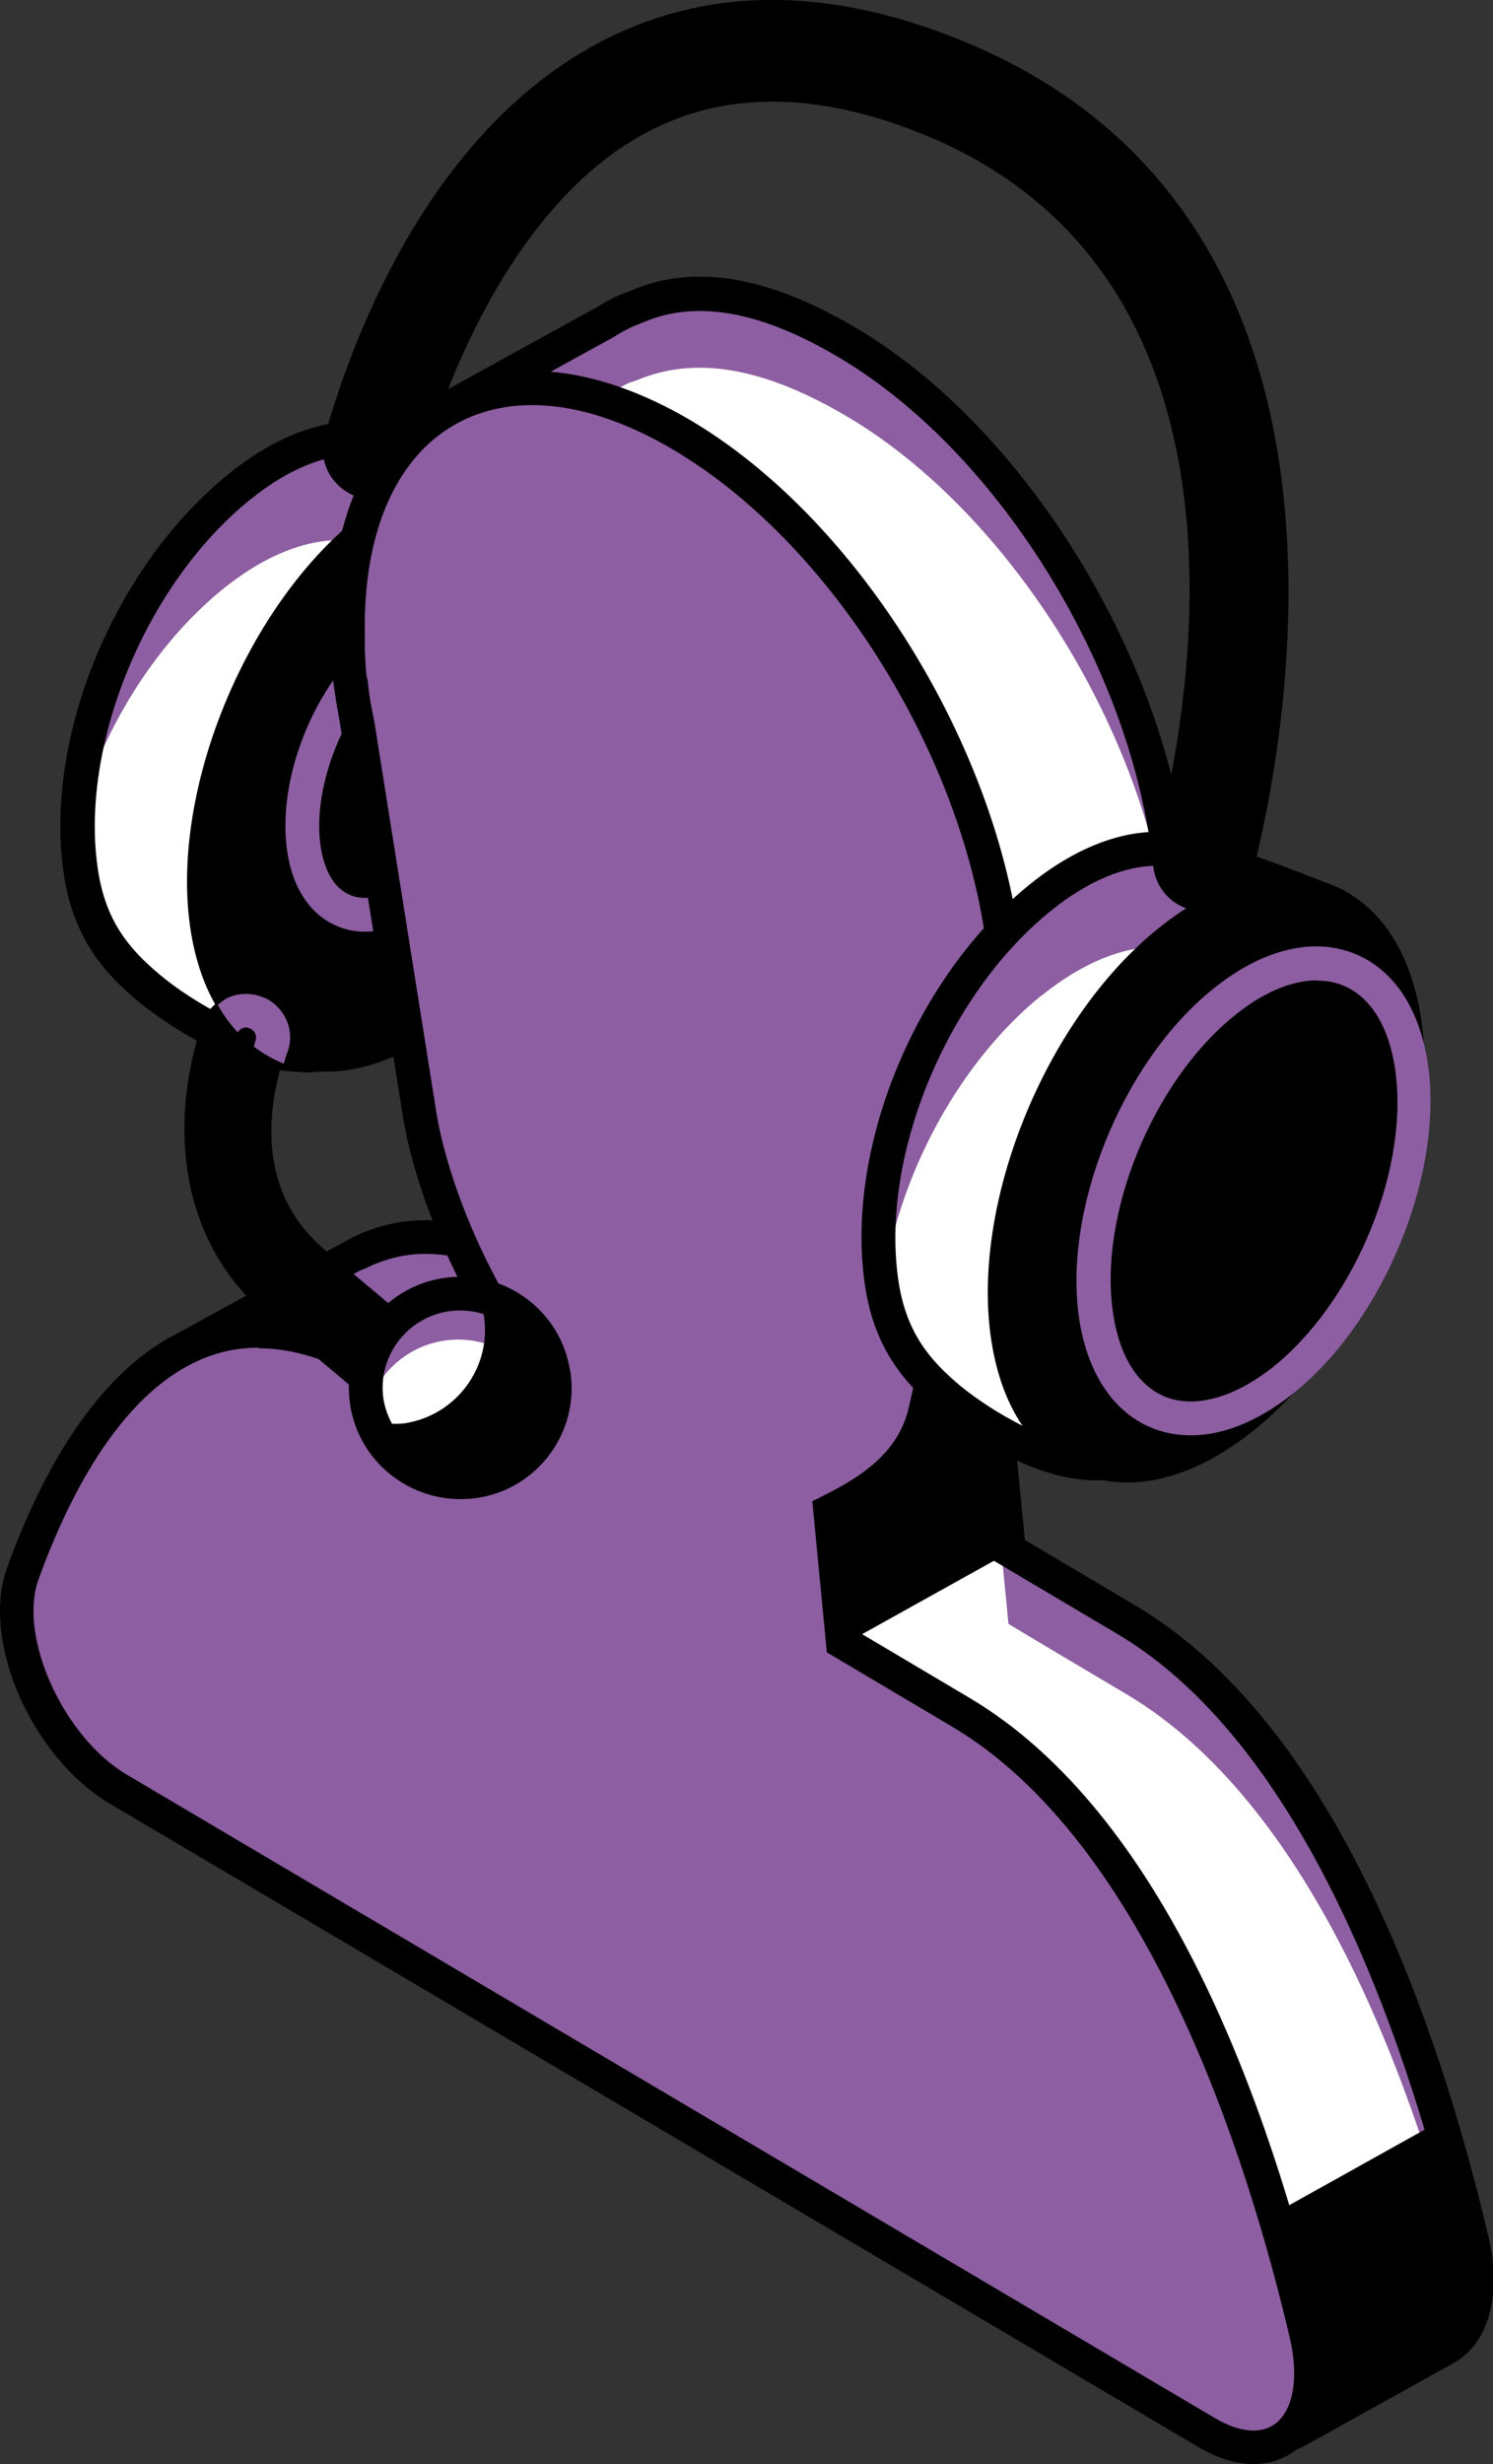 <svg xmlns="http://www.w3.org/2000/svg" width="137" height="226" viewBox="0 0 137 226" fill="none"><rect x="0" y="0" width="137" height="226" fill="#333333" stroke="none"/><g clip-path="url(#clip0_1_5357)"><path d="M43.709 59.945C46.297 51.488 48.078 44.917 48.078 44.917C48.078 44.917 39.87 41.59 35.836 40.647C31.94 39.372 27.016 40.592 22.008 44.64C11.964 52.736 5.564 68.18 7.456 80.213C8.291 85.398 10.739 88.198 13.661 90.638C13.661 90.638 21.813 97.57 29.075 96.71C31.773 96.406 34.528 87.145 38.256 76.636C41.122 71.424 43.07 65.546 43.709 59.973V59.945Z" fill="#8D5EA1"></path><path d="M43.57 59.945C44.238 57.755 44.85 55.703 45.406 53.845C43.014 52.903 37.421 50.767 34.305 50.019C30.41 48.743 25.485 49.963 20.477 54.011C14.161 59.113 9.292 67.099 7.011 75.361C7.011 77.025 7.094 78.66 7.345 80.213C8.179 85.398 10.628 88.198 13.549 90.638C13.549 90.638 21.701 97.57 28.963 96.711C31.662 96.406 34.416 87.145 38.145 76.636C41.01 71.424 42.958 65.546 43.598 59.973L43.57 59.945Z" fill="white"></path><path d="M27.795 98.319C20.644 98.319 13.494 92.524 12.659 91.831C9.71 89.363 6.844 86.258 5.898 80.463C3.895 67.903 10.405 51.987 21.006 43.448C26.265 39.205 31.718 37.708 36.309 39.205C40.26 40.12 48.3 43.364 48.634 43.503L49.914 44.03L49.552 45.361C49.552 45.361 47.772 51.987 45.212 60.305C44.544 65.962 42.569 72.034 39.62 77.413L38.145 81.71C34.333 92.662 32.386 97.93 29.242 98.291C28.769 98.346 28.268 98.374 27.767 98.374L27.795 98.319ZM32.692 41.701C29.659 41.701 26.32 43.115 22.981 45.804C13.327 53.568 7.206 68.568 9.014 79.936C9.738 84.483 11.797 87.006 14.69 89.418C17.361 91.664 23.761 95.74 28.908 95.13C30.382 94.576 33.053 86.812 35.224 80.601C35.724 79.132 36.253 77.607 36.809 76.054C39.703 70.731 41.567 65.019 42.179 59.723L42.235 59.446C44.099 53.318 45.574 48.133 46.214 45.777C43.765 44.806 38.423 42.782 35.502 42.089C34.611 41.812 33.665 41.645 32.719 41.645L32.692 41.701Z" fill="black"></path><path d="M56.898 55.592C55.924 49.437 52.975 45.111 48.579 43.42C43.877 41.618 38.257 43.059 32.776 47.496C22.37 55.869 15.525 72.866 17.501 85.37C18.475 91.526 21.424 95.851 25.82 97.542C27.128 98.041 28.519 98.291 29.965 98.291C33.666 98.291 37.672 96.655 41.623 93.467C52.029 85.093 58.873 68.097 56.898 55.592Z" fill="black"></path><path d="M46.492 62.995C47.466 69.15 44.099 77.468 38.98 81.599C33.861 85.731 28.908 84.095 27.934 77.967C26.96 71.812 30.327 63.494 35.446 59.363C40.566 55.231 45.518 56.867 46.492 62.995Z" fill="black"></path><path d="M33.499 85.454C32.664 85.454 31.857 85.315 31.106 85.01C28.602 84.039 26.905 81.627 26.376 78.217C25.319 71.479 28.852 62.662 34.445 58.17C37.477 55.73 40.621 54.954 43.265 55.98C45.769 56.95 47.438 59.363 47.995 62.773C49.052 69.511 45.518 78.328 39.926 82.82C37.756 84.566 35.558 85.454 33.499 85.454ZM40.9 58.614C39.536 58.614 37.978 59.279 36.392 60.555C31.746 64.298 28.546 72.172 29.437 77.718C29.798 80.019 30.772 81.572 32.219 82.126C33.777 82.736 35.892 82.126 37.978 80.407C42.625 76.664 45.824 68.79 44.934 63.244C44.572 60.943 43.599 59.39 42.152 58.836C41.762 58.697 41.345 58.614 40.9 58.614Z" fill="#8D5EA1"></path><path d="M135.024 205.51C130.74 187.377 121.419 159.262 103.306 148.559C99.828 146.508 95.182 143.735 92.539 142.155L91.37 130.121C92.372 129.622 93.429 129.04 94.459 128.374L94.598 128.291L94.987 128.014C97.519 126.323 99.439 124.271 100.19 120.694L101.637 114.4L106.589 92.33C106.784 91.637 106.923 90.943 107.062 90.195L107.201 89.64H107.174C107.452 87.949 107.646 86.202 107.646 84.317C107.869 64.963 94.514 41.257 77.793 31.387C70.141 26.867 63.853 25.786 58.483 28.059L57.732 28.309L57.315 28.531C56.675 28.808 56.091 29.141 55.506 29.529L41.372 37.292L40.621 38.845L47.493 44.03C47.299 45.472 47.16 46.941 47.132 48.549C47.132 50.379 47.132 51.793 47.326 53.679L47.438 54.122L47.577 55.315C47.716 56.368 47.855 56.95 48.05 58.004L53.642 93.162C54.56 99.428 57.899 107.857 62.184 114.123L60.765 123.633C58.122 122.08 53.42 119.003 49.97 116.979C42.903 112.792 37.7 112.542 32.942 114.844L32.302 115.093L30.66 116.008C30.66 116.008 30.633 116.008 30.605 116.008L18.252 122.857L21.034 127.321C19.531 130.121 18.279 133.06 17.278 135.833C15.135 141.739 19.587 151.776 26.07 155.602L75.01 184.521L77.125 185.769L114.936 208.116C115.437 212.636 116.216 218.708 116.633 221.896C116.772 222.922 117.913 223.477 118.803 222.978L132.576 215.325C135.024 213.967 136.165 210.334 135.024 205.427V205.51Z" fill="#8D5EA1"></path><path d="M135.024 212.303C130.739 194.17 121.419 166.055 103.306 155.352C99.828 153.301 95.182 150.528 92.539 148.948L91.37 136.914C92.372 136.415 90.73 134.613 91.76 133.948L90.229 133.254L91.843 128.153C94.375 126.461 96.684 127.598 97.436 124.021L101.581 121.221L106.534 99.15C106.728 98.457 106.867 97.764 107.007 97.016L107.146 96.461H107.118C107.396 94.77 107.591 93.023 107.591 91.138C107.813 71.784 94.458 48.078 77.737 38.207C70.086 33.688 63.798 32.607 58.428 34.88L57.676 35.13L57.259 35.352C56.619 35.629 56.035 35.962 55.451 36.35L41.317 44.113L40.566 45.666L47.438 50.851C47.243 52.292 47.104 53.762 47.076 55.37C47.076 57.2 47.076 58.614 47.271 60.5L47.382 60.943L47.521 62.136C47.66 63.189 47.799 63.771 47.994 64.825L53.587 99.982C54.505 106.249 57.843 114.677 62.128 120.944L60.709 130.454C58.066 128.901 53.364 125.824 49.914 123.8C42.847 119.613 37.644 119.363 32.886 121.665L32.246 121.914L30.605 122.829C30.605 122.829 30.577 122.829 30.549 122.829L18.196 129.678L20.978 134.142C19.476 136.942 18.224 139.881 17.222 142.654C15.08 148.559 19.531 158.597 26.014 162.423L74.955 191.342L77.069 192.589L114.88 214.937C115.381 219.457 111.876 218.292 112.293 221.481C112.432 222.506 113.573 223.061 114.463 222.562L128.235 214.909C130.684 213.551 136.109 217.155 134.969 212.248L135.024 212.303Z" fill="white"></path><path d="M118.08 224.808C117.607 224.808 117.134 224.697 116.717 224.475C115.827 224.031 115.215 223.172 115.103 222.174C114.714 219.179 113.99 213.551 113.49 209.142L25.291 157.016C18.113 152.774 13.411 142.071 15.831 135.389C16.833 132.589 18.001 129.927 19.281 127.459L16.11 122.385L32.358 113.485C37.811 110.823 43.682 111.544 50.749 115.703C52.585 116.785 54.811 118.199 56.898 119.502C57.844 120.084 58.734 120.666 59.569 121.166L60.571 114.539C56.453 108.328 53.058 99.927 52.112 93.439L46.353 57.505C46.242 56.867 46.13 56.341 46.019 55.564L45.797 54.095C45.546 51.987 45.546 50.546 45.574 48.577C45.574 47.329 45.657 46.109 45.824 44.751L38.646 39.344L40.176 36.211L54.728 28.198C55.284 27.838 55.952 27.477 56.647 27.144L57.983 26.618C63.715 24.178 70.503 25.314 78.572 30.083C95.683 40.204 109.4 64.548 109.177 84.344C109.177 85.814 109.038 87.284 108.843 88.864L108.927 88.919L108.593 90.583C108.482 91.276 108.287 92.025 108.092 92.746L101.693 121.055C100.775 125.546 98.076 127.82 95.85 129.317L95.516 129.567C94.626 130.149 93.819 130.62 93.04 131.008L94.041 141.24L104.141 147.229C122.17 157.876 131.741 184.604 136.583 205.15C137.835 210.501 136.61 214.937 133.383 216.739L119.611 224.392C119.138 224.641 118.637 224.78 118.136 224.78L118.08 224.808ZM20.422 123.522L22.815 127.349L22.397 128.125C21.034 130.648 19.81 133.448 18.725 136.415C16.833 141.683 21.006 150.888 26.849 154.327L116.383 207.229L116.467 208.005C116.968 212.497 117.747 218.569 118.164 221.758L131.825 214.05C133.773 212.968 134.44 209.752 133.522 205.843C129.683 189.512 120.529 160.51 102.527 149.863L91.064 143.07L89.729 129.206L90.675 128.735C91.621 128.264 92.623 127.709 93.596 127.071L94.041 126.766C96.74 124.964 98.048 123.134 98.632 120.389L105.031 92.025C105.226 91.332 105.365 90.666 105.504 89.973L105.588 89.418C105.894 87.588 106.033 85.98 106.033 84.344C106.256 65.518 93.207 42.366 76.958 32.773C69.808 28.531 63.909 27.477 59.04 29.557L58.011 29.973C57.371 30.277 56.814 30.582 56.314 30.915L42.541 38.485L49.107 43.42L48.996 44.307C48.774 45.888 48.662 47.274 48.662 48.633C48.662 50.546 48.662 51.821 48.857 53.568L48.941 53.818L49.107 55.176C49.191 55.842 49.302 56.313 49.413 56.895L49.58 57.755L55.201 92.968C56.119 99.234 59.458 107.385 63.492 113.291L63.826 113.79L61.962 126.184L59.986 125.02C58.762 124.299 57.065 123.217 55.256 122.108C53.225 120.833 51.027 119.446 49.191 118.365C43.014 114.705 38.201 114.067 33.638 116.286L32.914 116.591L20.45 123.522H20.422Z" fill="black"></path><path d="M119.861 213.967C115.576 195.833 106.255 167.719 88.143 157.016C84.665 154.964 80.018 152.192 77.375 150.611L76.207 138.578C79.74 136.803 83.941 134.252 84.999 129.178L86.445 122.885L91.398 100.814C91.593 100.121 91.732 99.428 91.871 98.679L92.01 98.125H91.982C92.26 96.433 92.455 94.686 92.455 92.801C92.678 73.448 79.323 49.742 62.601 39.871C45.88 30 32.163 37.681 31.94 57.034C31.94 58.864 31.94 60.278 32.135 62.163L32.246 62.607L32.386 63.799C32.525 64.853 32.664 65.435 32.858 66.489L38.451 101.646C39.369 107.912 42.708 116.341 46.993 122.607L45.574 132.118C42.93 130.565 38.228 127.487 34.778 125.463C16.61 114.733 6.733 131.48 2.086 144.345C-0.056 150.251 4.396 160.288 10.878 164.114L59.819 193.033L61.934 194.281L110.707 223.089C117.19 226.915 121.808 222.257 119.833 213.939L119.861 213.967Z" fill="#8D5EA1"></path><path d="M115.048 226C113.434 226 111.709 225.473 109.928 224.42L10.1 165.445C2.921 161.203 -1.781 150.5 0.64 143.818C3.673 135.389 9.209 124.687 18.196 121.471C23.483 119.585 29.353 120.472 35.558 124.16C37.394 125.241 39.592 126.628 41.651 127.931C42.597 128.541 43.515 129.095 44.35 129.622L45.351 122.995C41.234 116.785 37.839 108.384 36.893 101.895L31.134 65.962C31.023 65.324 30.911 64.797 30.8 64.021L30.577 62.551C30.299 60.306 30.327 58.781 30.355 57.034C30.466 47.108 34 39.677 40.288 36.156C46.576 32.634 54.755 33.494 63.353 38.54C80.464 48.66 94.18 73.004 93.958 92.801C93.958 94.271 93.819 95.74 93.624 97.321H93.68L93.346 99.012C93.207 99.733 93.04 100.454 92.845 101.202L86.446 129.511C85.388 134.641 81.605 137.469 77.793 139.465L78.794 149.696L88.894 155.685C106.923 166.332 116.495 193.061 121.336 213.606C122.504 218.597 121.558 222.784 118.776 224.808C117.691 225.612 116.411 226 115.02 226H115.048ZM23.761 123.605C22.203 123.605 20.672 123.855 19.226 124.382C11.352 127.21 6.344 137.081 3.534 144.872C1.642 150.112 5.815 159.345 11.658 162.783L111.486 221.786C113.712 223.089 115.632 223.283 116.968 222.34C118.693 221.092 119.221 218.015 118.331 214.327C114.491 197.996 105.338 168.994 87.336 158.347L75.873 151.554L74.538 137.691L75.484 137.219C79.1 135.417 82.551 133.171 83.441 128.874L89.84 100.509C90.035 99.816 90.174 99.151 90.313 98.457L90.397 97.903C90.703 96.101 90.842 94.437 90.87 92.829C91.092 74.002 78.043 50.851 61.795 41.257C54.199 36.766 47.132 35.934 41.818 38.901C36.532 41.867 33.554 48.328 33.471 57.117C33.471 58.781 33.443 60.195 33.638 62.052L33.721 62.302L33.888 63.688C33.972 64.354 34.083 64.825 34.194 65.407L34.361 66.267L39.954 101.48C40.872 107.746 44.211 115.925 48.245 121.803L48.579 122.302L46.715 134.696L44.739 133.532C43.487 132.811 41.79 131.729 39.981 130.593C37.95 129.317 35.752 127.931 33.944 126.877C30.327 124.742 26.905 123.661 23.733 123.661L23.761 123.605Z" fill="black"></path><path d="M92.817 91.775L107.591 82.348L108.175 86.174L100.273 121.831L95.376 127.764L91.704 129.899L92.9 142.21L77.403 150.833L76.234 138.522L84.498 133.615L86.139 124.77L92.817 91.775Z" fill="black"></path><path d="M115.799 203.652L131.964 194.641L135.47 207.201L135.247 211.582L132.381 216.018L118.359 222.784L119.332 216.212L117.691 206.397L115.799 203.652Z" fill="black"></path><path d="M117.191 97.626C119.778 89.169 121.559 82.598 121.559 82.598C121.559 82.598 113.351 79.27 109.317 78.328C105.422 77.052 100.497 78.272 95.489 82.32C85.445 90.417 79.046 105.86 80.938 117.894C81.772 123.079 84.221 125.879 87.142 128.319C87.142 128.319 94.905 134.751 101.304 134.197C104.003 133.975 108.009 124.825 111.737 114.289C114.603 109.077 116.551 103.199 117.191 97.626Z" fill="#8D5EA1"></path><path d="M95.6 91.276C88.115 97.321 82.634 107.469 81.132 117.228C81.16 117.45 81.16 117.672 81.216 117.894C82.05 123.079 84.499 125.879 87.42 128.319C87.42 128.319 95.183 134.752 101.582 134.197C104.281 133.975 108.287 124.825 112.015 114.289C114.881 109.077 116.829 103.199 117.469 97.626C118.248 95.102 118.915 92.773 119.528 90.722C116.829 89.668 112.155 87.921 109.428 87.311C105.533 86.036 100.608 87.256 95.6 91.304V91.276Z" fill="white"></path><path d="M100.525 135.777C94.014 135.777 86.975 130.177 86.168 129.511C83.191 127.016 80.325 123.938 79.407 118.116C77.432 105.555 83.914 89.64 94.515 81.1C99.773 76.858 105.227 75.361 109.817 76.858C113.796 77.773 121.809 81.017 122.143 81.156L123.423 81.683L123.061 83.014C123.061 83.014 121.28 89.64 118.721 97.958C118.053 103.615 116.078 109.687 113.101 115.066C106.785 132.922 103.669 135.583 101.443 135.75C101.137 135.75 100.831 135.777 100.497 135.777H100.525ZM106.173 79.409C103.14 79.409 99.801 80.823 96.462 83.513C86.808 91.276 80.687 106.276 82.468 117.644C83.191 122.191 85.25 124.714 88.143 127.127C90.675 129.206 96.713 133.06 101.192 132.644C101.443 132.561 104.058 131.369 110.29 113.762C113.184 108.467 115.048 102.727 115.66 97.431L115.716 97.154C117.58 91.027 119.055 85.842 119.695 83.513C117.246 82.542 111.904 80.518 108.983 79.825C108.092 79.548 107.146 79.381 106.2 79.381L106.173 79.409Z" fill="black"></path><path d="M128.848 93.522C130.768 105.555 124.174 121.859 114.13 129.955C104.086 138.051 94.431 134.863 92.512 122.829C90.62 110.796 97.186 94.493 107.23 86.396C117.274 78.3 126.929 81.489 128.848 93.522Z" fill="black"></path><path d="M103.446 135.972C101.999 135.972 100.608 135.722 99.3 135.223C94.904 133.532 91.955 129.234 90.981 123.051C89.006 110.546 95.85 93.578 106.256 85.176C111.737 80.74 117.357 79.298 122.059 81.1C126.456 82.792 129.405 87.089 130.379 93.272C132.354 105.777 125.51 122.746 115.104 131.147C111.153 134.336 107.146 135.972 103.446 135.972ZM117.97 83.485C114.965 83.485 111.57 84.899 108.204 87.588C98.577 95.352 92.233 111.045 94.042 122.552C94.849 127.57 97.102 131.036 100.413 132.312C103.975 133.67 108.621 132.367 113.156 128.735C122.783 120.971 129.127 105.278 127.318 93.772C126.511 88.753 124.258 85.287 120.947 84.012C120.028 83.651 119.027 83.485 117.97 83.485Z" fill="black"></path><path d="M129.488 97.57C130.991 107.136 125.76 120.084 117.802 126.517C109.817 132.949 102.138 130.398 100.608 120.86C99.106 111.295 104.336 98.346 112.294 91.914C120.279 85.481 127.958 88.032 129.488 97.57Z" fill="black"></path><path d="M109.288 131.646C108.092 131.646 106.951 131.452 105.866 131.036C102.277 129.65 99.856 126.129 99.049 121.11C97.464 111.073 102.945 97.431 111.292 90.722C115.743 87.117 120.334 85.953 124.174 87.422C127.763 88.808 130.183 92.33 130.99 97.348C132.576 107.385 127.095 121.027 118.748 127.737C115.549 130.315 112.293 131.646 109.288 131.646ZM120.835 89.918C118.526 89.918 115.882 91.027 113.295 93.134C105.727 99.234 100.719 111.572 102.166 120.639C102.778 124.52 104.503 127.182 107.035 128.153C109.761 129.178 113.323 128.153 116.856 125.352C124.424 119.252 129.432 106.914 127.985 97.847C127.373 93.966 125.648 91.304 123.116 90.333C122.421 90.056 121.67 89.945 120.863 89.945L120.835 89.918Z" fill="#8D5EA1"></path><path d="M38.506 127.182C37.616 128.208 36.086 128.347 35.028 127.487L25.596 119.557C16.748 112.099 17.75 100.925 20.059 94.326C20.532 92.968 22.146 92.33 23.454 92.968C24.567 93.522 25.123 94.797 24.706 95.962C23.287 100.038 21.2 109.437 28.74 115.814L38.172 123.744C39.202 124.631 39.341 126.156 38.478 127.21L38.506 127.182Z" fill="black"></path><path d="M36.615 129.622C35.669 129.622 34.75 129.289 34.027 128.679L24.595 120.75C15.803 113.347 15.747 101.979 18.585 93.799C18.947 92.746 19.754 91.886 20.811 91.47C21.868 91.027 23.093 91.082 24.122 91.553C25.958 92.441 26.849 94.548 26.209 96.461C24.706 100.842 23.148 109.021 29.798 114.622L39.23 122.552C40.927 123.966 41.15 126.517 39.703 128.208C39.007 129.04 38.033 129.539 36.976 129.622C36.865 129.622 36.754 129.622 36.642 129.622H36.615ZM22.369 94.243C22.369 94.243 22.119 94.243 22.008 94.326C21.868 94.382 21.646 94.52 21.535 94.825C20.31 98.319 17.055 110.352 26.598 118.365L36.03 126.295C36.225 126.461 36.448 126.517 36.698 126.517C36.948 126.517 37.171 126.378 37.31 126.212C37.644 125.824 37.588 125.241 37.199 124.936L27.767 117.006C19.392 109.964 21.813 99.594 23.26 95.463C23.399 95.047 23.204 94.576 22.787 94.382C22.648 94.326 22.508 94.271 22.369 94.271V94.243Z" fill="black"></path><path d="M24.317 91.553C23.287 91.054 22.063 91.027 21.006 91.47C20.616 91.637 20.31 91.914 19.977 92.163C20.505 93.106 21.117 93.938 21.813 94.686C21.924 94.493 22.091 94.382 22.202 94.326C22.314 94.271 22.425 94.243 22.564 94.243C22.703 94.243 22.842 94.271 22.981 94.354C23.399 94.548 23.593 95.019 23.454 95.435C23.399 95.602 23.343 95.796 23.287 95.99C24.122 96.627 25.04 97.154 26.014 97.542C26.014 97.542 26.014 97.542 26.042 97.542C26.153 97.154 26.264 96.794 26.404 96.433C27.071 94.52 26.181 92.441 24.317 91.526V91.553Z" fill="#8D5EA1"></path><path d="M50.776 125.934C51.5 130.648 48.272 135.056 43.542 135.805C38.812 136.554 34.389 133.31 33.637 128.596C32.914 123.883 36.142 119.474 40.871 118.725C45.601 117.977 50.025 121.221 50.776 125.934Z" fill="#8D5EA1"></path><path d="M40.705 122.968C37.227 123.522 34.556 126.073 33.694 129.262C34.779 133.532 38.924 136.36 43.376 135.667C46.854 135.112 49.525 132.561 50.387 129.373C49.302 125.103 45.157 122.275 40.705 122.968Z" fill="white"></path><path d="M52.307 125.713C51.89 123.023 50.443 120.666 48.245 119.058C46.047 117.45 43.348 116.812 40.649 117.228C35.085 118.088 31.273 123.3 32.135 128.873C32.914 133.892 37.283 137.496 42.235 137.496C42.764 137.496 43.292 137.469 43.821 137.386C49.386 136.526 53.197 131.313 52.335 125.74L52.307 125.713ZM41.122 120.278C41.484 120.223 41.873 120.195 42.235 120.195C42.959 120.195 43.682 120.306 44.377 120.528C44.377 120.583 44.377 120.611 44.405 120.666C45.129 125.38 41.901 129.788 37.171 130.537C36.754 130.593 36.364 130.593 35.975 130.593C35.613 129.927 35.335 129.178 35.196 128.374C34.584 124.52 37.255 120.888 41.122 120.278Z" fill="black"></path><path d="M33.165 44.058C34.556 41.202 36.504 38.901 38.869 37.209C41.79 29.03 47.828 16.497 58.539 10.786C66.107 6.738 75.038 6.765 85.11 10.786C119.054 24.455 110.457 66.766 107.424 78.161C107.007 79.742 107.925 81.35 109.483 81.849C111.18 82.404 112.989 81.405 113.434 79.686C116.606 67.099 125.481 20.324 87.448 5.018C75.595 0.25 64.883 0.333 55.59 5.296C40.176 13.531 33.443 32.745 31.301 40.398C30.884 41.95 31.718 43.448 33.165 44.03V44.058Z" fill="black"></path><path d="M110.457 83.596C109.984 83.596 109.511 83.513 109.038 83.374C106.673 82.625 105.338 80.186 105.95 77.801C109.15 65.74 117.024 25.314 84.554 12.255C74.927 8.373 66.442 8.346 59.291 12.172C48.802 17.773 42.931 30.582 40.344 37.736L40.177 38.18L39.787 38.457C37.589 40.01 35.836 42.117 34.556 44.723L33.916 46.026L32.581 45.499C30.355 44.612 29.159 42.255 29.799 40.01C32.025 31.997 38.953 12.449 54.867 3.965C64.577 -1.22 75.734 -1.331 88.032 3.632C126.929 19.27 118.47 66.128 114.937 80.102C114.631 81.35 113.824 82.376 112.711 83.014C112.015 83.402 111.236 83.596 110.457 83.596ZM70.865 6.211C75.512 6.211 80.464 7.264 85.695 9.372C120.529 23.401 112.294 65.906 108.927 78.577C108.732 79.354 109.177 80.158 109.957 80.407C110.374 80.546 110.819 80.49 111.181 80.296C111.542 80.102 111.821 79.742 111.904 79.354C115.271 65.989 123.423 21.239 86.836 6.516C75.428 1.913 65.134 1.996 56.286 6.71C41.429 14.64 34.89 33.217 32.748 40.841C32.692 41.091 32.664 41.313 32.748 41.535C34.028 39.427 35.642 37.653 37.561 36.239C40.928 27.061 47.132 15.111 57.789 9.427C61.795 7.292 66.163 6.211 70.838 6.211H70.865Z" fill="black"></path></g><defs><clipPath id="clip0_1_5357"><rect width="137" height="226" fill="white"></rect></clipPath></defs></svg>